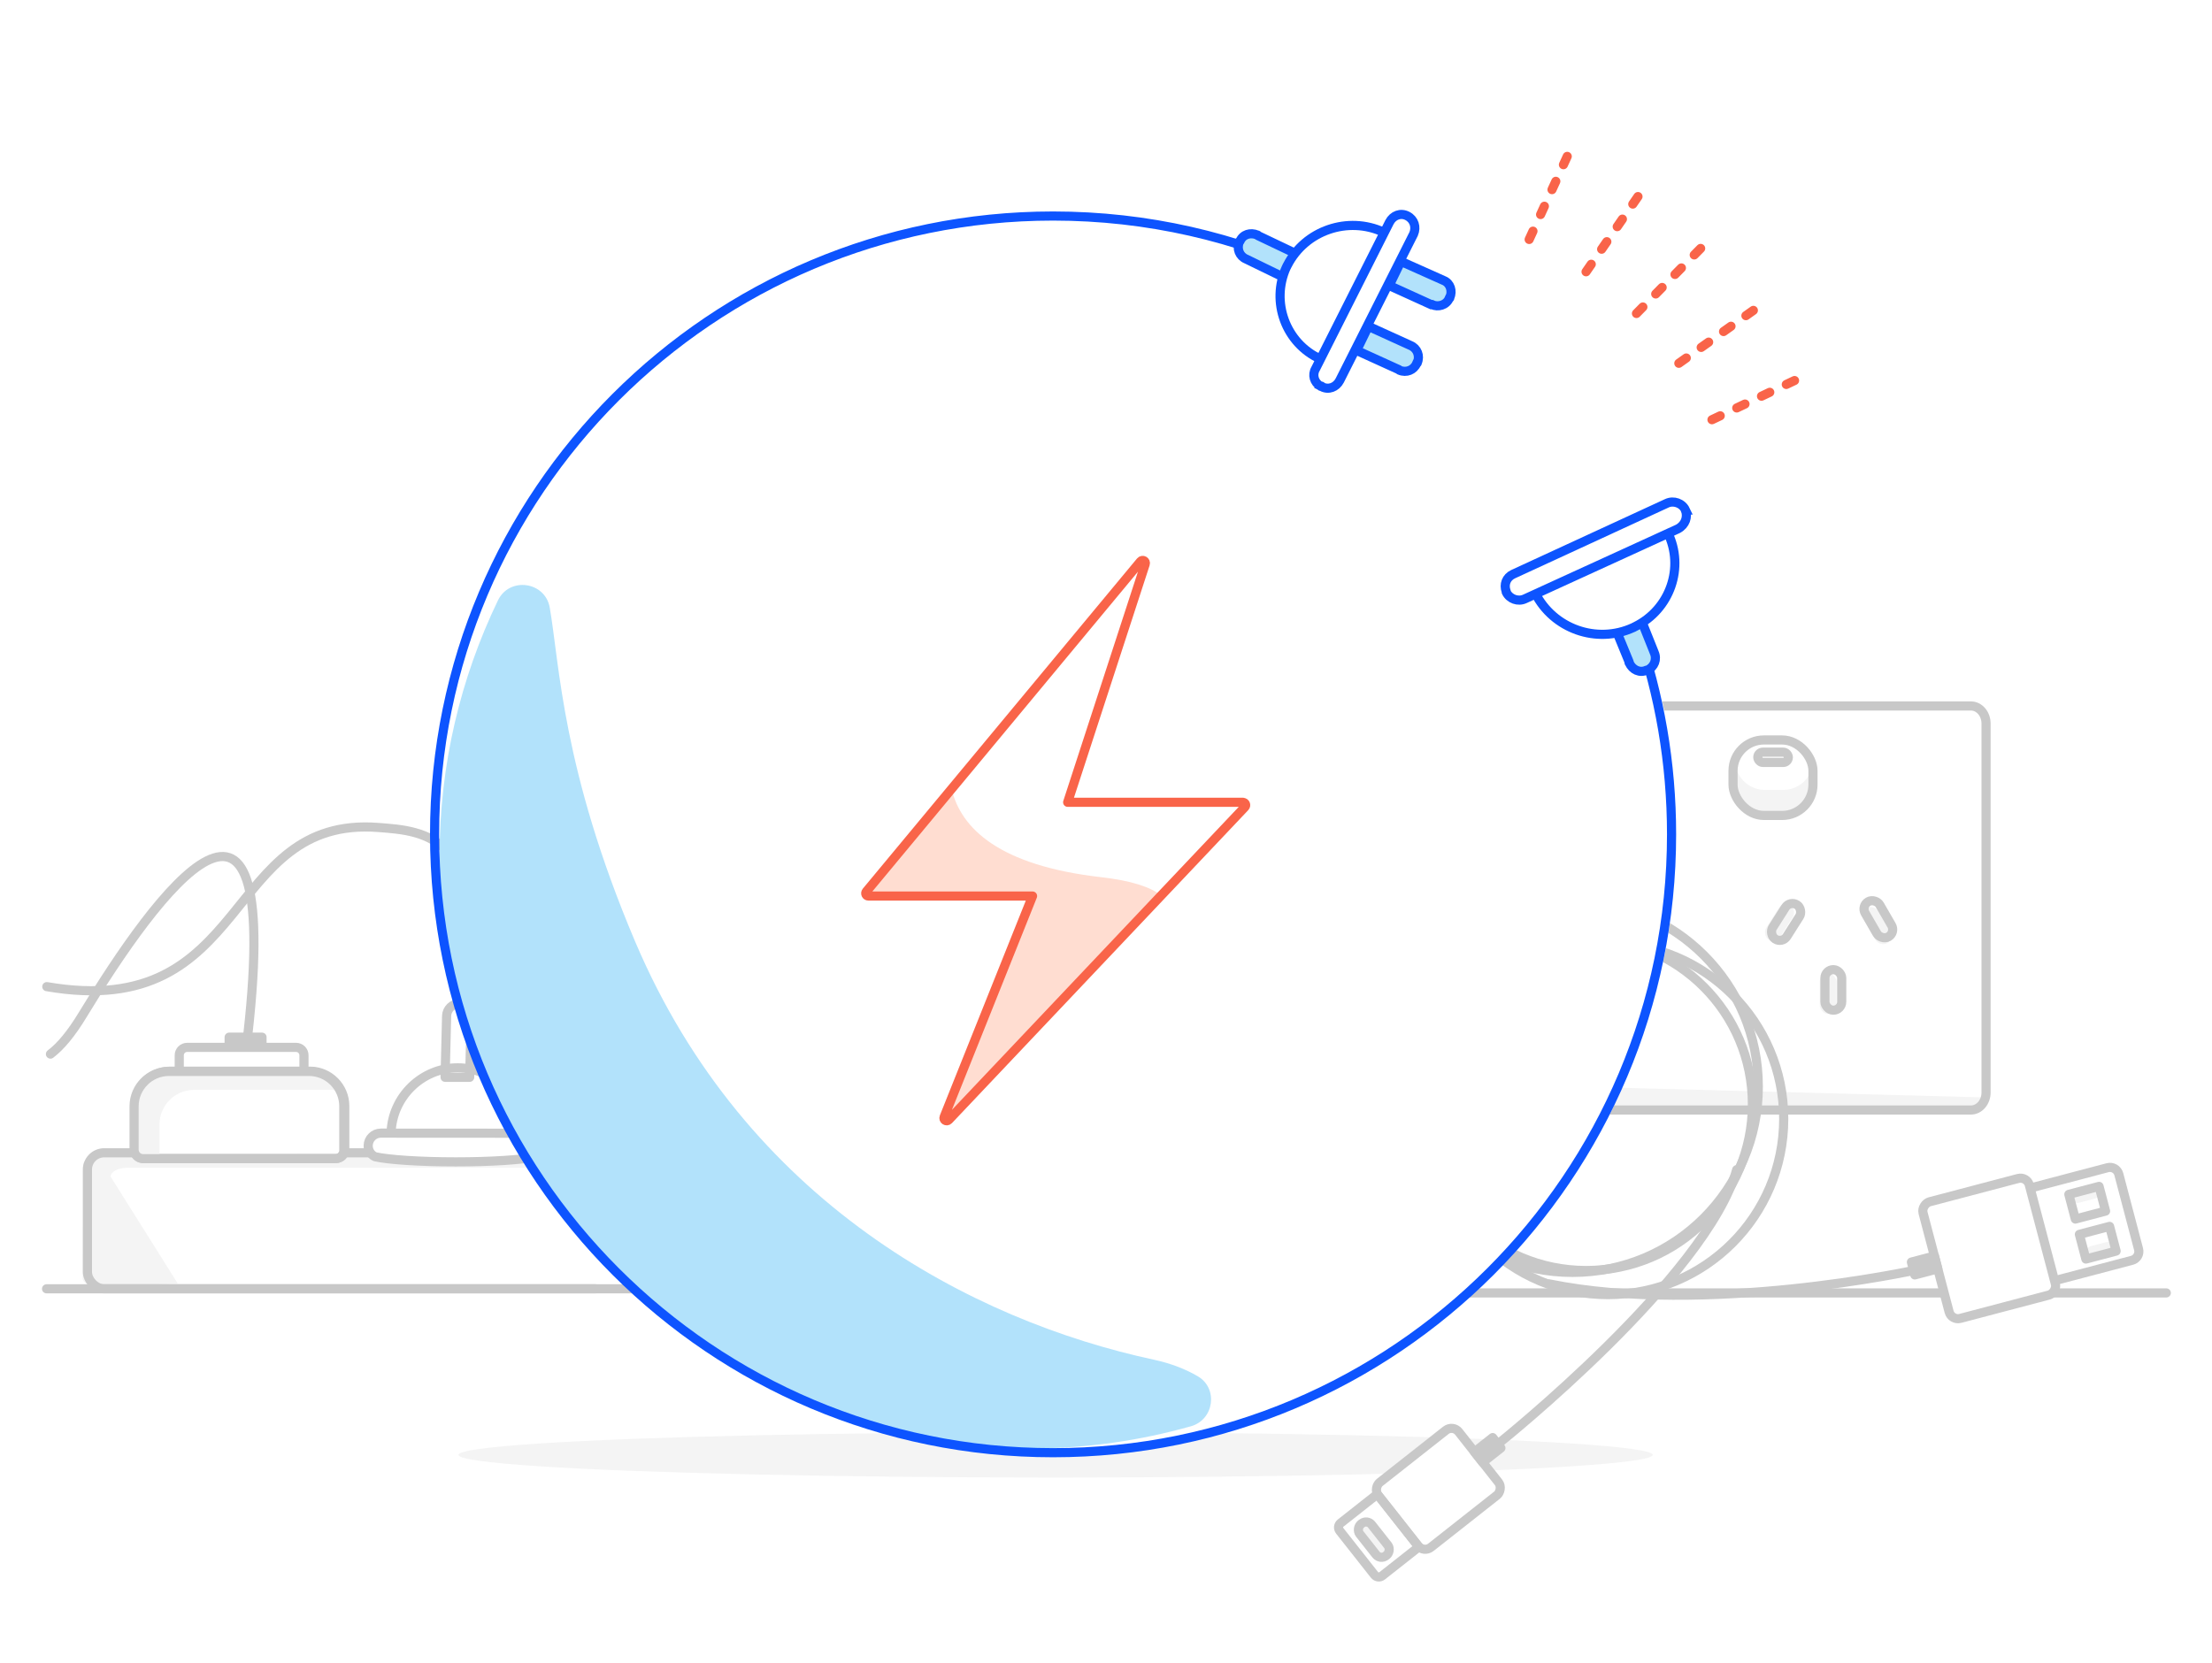 <?xml version="1.0" encoding="UTF-8"?>
<svg xmlns="http://www.w3.org/2000/svg" viewBox="0 0 484 364">
  <defs>
    <style>
      .cls-1 {
        fill: #ffddd1;
      }

      .cls-2, .cls-3 {
        fill: #f4f4f4;
      }

      .cls-4, .cls-5, .cls-6 {
        fill: #fff;
      }

      .cls-7, .cls-8, .cls-9 {
        fill: #b2e2fb;
      }

      .cls-10, .cls-11, .cls-8, .cls-12, .cls-5, .cls-3, .cls-13, .cls-14, .cls-15, .cls-16, .cls-17, .cls-6, .cls-9 {
        stroke-width: 2px;
      }

      .cls-10, .cls-11, .cls-13, .cls-14, .cls-15, .cls-16, .cls-17 {
        fill: none;
      }

      .cls-10, .cls-8, .cls-14, .cls-6, .cls-9 {
        stroke: #0d54ff;
      }

      .cls-11, .cls-12, .cls-5, .cls-3, .cls-17 {
        stroke: #c8c8c8;
      }

      .cls-8, .cls-12, .cls-5, .cls-3, .cls-13, .cls-14, .cls-15, .cls-16, .cls-17 {
        stroke-linecap: round;
        stroke-linejoin: round;
      }

      .cls-12 {
        fill: #c8c8c8;
      }

      .cls-13 {
        stroke: #f4f4f4;
      }

      .cls-15 {
        stroke-dasharray: 0 0 0 0 0 0 2 4 2 4 2 4;
      }

      .cls-15, .cls-16 {
        stroke: #f96449;
      }
    </style>
  </defs>
  <g id="Surface">
    <rect class="cls-4" width="484" height="364"/>
  </g>
  <g id="Background">
    <g>
      <path class="cls-2" d="m434.76,241.36h0c-.01.64-.51,1.15-1.11,1.15l-115.74.09c-.62,0-3.32-.01-3.31-.67l-1.11-3.77c.01-.65.52-1.16,1.13-1.15l119.04,3.16c.61.01,1.1.54,1.09,1.19Z"/>
      <g>
        <path class="cls-17" d="m313.47,188.3v-29.97c0-2.1,1.49-3.82,3.31-3.82h114.47c1.82,0,3.31,1.72,3.31,3.82v80.79c0,2.1-1.49,3.82-3.31,3.82h-114.47c-1.82,0-3.31-1.72-3.31-3.82v-50.82Z"/>
        <path class="cls-2" d="m386.31,178.66c-3.78,0-6.88-3.09-6.88-6.88v-3.07s0-.01,0-.02c0-.34.47-.42.59-.1.93,2.5,3.35,4.3,6.16,4.3h4c2.82,0,5.23-1.8,6.16-4.3.12-.31.59-.23.59.1,0,0,0,.01,0,.02v3.07c0,3.78-3.09,6.88-6.88,6.88h-3.75Z"/>
        <rect class="cls-17" x="379.2" y="161.95" width="17.49" height="16.52" rx="6.75" ry="6.75"/>
        <rect class="cls-17" x="384.62" y="164.62" width="6.68" height="2.25" rx="1.12" ry="1.12"/>
        <rect class="cls-2" x="398.18" y="213.05" width="3.67" height="8.87" rx="1.83" ry="1.83"/>
        <rect class="cls-2" x="387.54" y="197.46" width="3.67" height="8.87" rx="1.83" ry="1.83" transform="translate(168.46 -177.01) rotate(32.35)"/>
        <rect class="cls-2" x="408.85" y="198.15" width="3.67" height="8.87" rx="1.83" ry="1.83" transform="translate(-46.27 232.48) rotate(-30)"/>
        <rect class="cls-17" x="399.31" y="212.22" width="3.67" height="8.87" rx="1.83" ry="1.83"/>
        <rect class="cls-17" x="388.98" y="197.34" width="3.67" height="8.87" rx="1.83" ry="1.83" transform="translate(168.62 -177.8) rotate(32.35)"/>
        <rect class="cls-17" x="409.16" y="196.75" width="3.67" height="8.87" rx="1.83" ry="1.83" transform="translate(-45.53 232.45) rotate(-30)"/>
      </g>
    </g>
    <ellipse class="cls-2" cx="230.97" cy="318.42" rx="130.65" ry="4.96"/>
    <line class="cls-17" x1="316.2" y1="282.97" x2="474" y2="282.97"/>
    <g>
      <circle class="cls-17" cx="347.07" cy="241.7" r="36.37"/>
      <circle class="cls-17" cx="351.83" cy="244.88" r="38.46"/>
      <circle class="cls-17" cx="344.07" cy="237.82" r="40.66"/>
      <path class="cls-17" d="m328.2,315.68s45.18-36.15,51.8-59.68"/>
      <path class="cls-17" d="m419,278s-45.58,9.97-80,3"/>
      <path class="cls-17" d="m447.35,257.52h16.96c1.1,0,2,.9,2,2v18.62h-20.96v-18.62c0-1.1.9-2,2-2Z" transform="translate(598.66 -241.21) rotate(75.24)"/>
      <line class="cls-13" x1="458.11" y1="261.36" x2="454.58" y2="262.29"/>
      <line class="cls-13" x1="461.13" y1="272.82" x2="457.6" y2="273.75"/>
      <rect class="cls-17" x="456.23" y="268.57" width="5.59" height="6.84" transform="translate(605.07 -241.19) rotate(75.24)"/>
      <rect class="cls-17" x="453.92" y="259.82" width="5.59" height="6.84" transform="translate(594.89 -245.48) rotate(75.24)"/>
      <rect class="cls-5" x="305.71" y="314.64" width="18.08" height="22.43" rx="2" ry="2" transform="translate(253.68 774.76) rotate(-128.25)"/>
      <path class="cls-17" d="m295.32,330.62h12.27c.67,0,1.21.54,1.21,1.21v10.21h-14.69v-10.21c0-.67.54-1.21,1.21-1.21Z" transform="translate(223.93 781.28) rotate(-128.25)"/>
      <rect class="cls-3" x="296.22" y="335.33" width="8.82" height="3.3" rx="1.53" ry="1.53" transform="translate(222.08 781.68) rotate(-128.25)"/>
      <rect class="cls-12" x="324.09" y="314.8" width="2.91" height="5.07" transform="translate(277.85 769.46) rotate(-128.25)"/>
      <rect class="cls-5" x="422.09" y="261.22" width="26.39" height="24.04" rx="2" ry="2" transform="translate(588.58 -217.3) rotate(75.24)"/>
      <rect class="cls-12" x="419.69" y="274.36" width="2.91" height="5.21" transform="translate(581.65 -200.85) rotate(75.24)"/>
    </g>
    <g>
      <path class="cls-2" d="m24.21,257.53c0-1.07,1.63-1.95,3.65-1.95h234.64v-.48c0-1.07-1.63-1.95-3.65-1.95H21.79c-2.01,0-3.65.87-3.65,1.95l-.07,24.63c0,1.07,1.63,1.95,3.65,1.95l17.18-.76-14.69-23.39Z"/>
      <g>
        <path class="cls-11" d="m113.98,248.02c.2-7.9-6-14.32-13.84-14.31-7.84-.01-14.37,6.39-14.57,14.29"/>
        <path class="cls-17" d="m103.1,222.36c.04-1.5-1.14-2.71-2.62-2.71h0c-1.48,0-2.72,1.21-2.76,2.7l-.33,13.43h5.38s.33-13.42.33-13.42Z"/>
      </g>
      <path class="cls-17" d="m10.24,215.94c45.11,7.78,38.32-37.57,72.65-34.83,9.63.77,25.29,1.34,17.6,38.55"/>
      <rect class="cls-17" x="19.13" y="252.3" width="244.35" height="29.77" rx="3.67" ry="3.67"/>
      <path class="cls-5" d="m117.2,253.2c-3.03.64-9.72,1.09-17.49,1.09s-14.66-.46-17.62-1.12l-.11-.05c-.87-.44-1.44-1.36-1.42-2.42h0c.04-1.5,1.27-2.7,2.76-2.7l32.91.02c1.49,0,2.66,1.21,2.62,2.71h0c-.03,1.08-.67,2.01-1.59,2.44l-.05.03Z"/>
      <path class="cls-5" d="m37.18,234.44h30.63c4.21,0,7.63,3.42,7.63,7.63v9.62c0,1.02-.83,1.85-1.85,1.85H31.52c-1.09,0-1.97-.88-1.97-1.97v-9.5c0-4.21,3.42-7.63,7.63-7.63Z"/>
      <path class="cls-17" d="m11.04,230.7c2.18-1.65,4.52-4.41,7.09-8.66,15.81-26.1,44.76-66.17,35.72,7.61"/>
      <path class="cls-5" d="m40.96,229.23h23.82c.96,0,1.73.78,1.73,1.73v2.46c0,.56-.46,1.02-1.02,1.02h-25.98c-.16,0-.29-.13-.29-.29v-3.19c0-.96.78-1.73,1.73-1.73Z"/>
      <rect class="cls-5" x="50.14" y="227" width="7.19" height="1.74"/>
      <g>
        <path class="cls-2" d="m34.9,246.1c0-4.18,3.39-7.57,7.57-7.57h30.75c.41,0,.8.04,1.19.1-1.25-2.46-3.8-4.14-6.75-4.14h-30.75c-4.18,0-7.57,3.39-7.57,7.57v9.57c0,1.08.88,1.96,1.96,1.96h3.6v-7.49Z"/>
        <path class="cls-17" d="m36.97,234.49h30.63c4.21,0,7.63,3.42,7.63,7.63v9.62c0,1.02-.83,1.85-1.85,1.85H31.31c-1.09,0-1.97-.88-1.97-1.97v-9.5c0-4.21,3.42-7.63,7.63-7.63Z"/>
      </g>
    </g>
    <line class="cls-17" x1="10.19" y1="282.07" x2="130.25" y2="282.07"/>
  </g>
  <g id="Foreground">
    <path class="cls-4" d="m121.93,260.92c-43.09-61.06-28.68-145.57,31.99-188.84,60.67-43.27,144.98-28.94,188.07,32.12,43.09,61.06,28.68,145.57-31.99,188.84-22.77,16.21-50.01,24.89-77.97,24.89-43.81.14-84.89-21.13-110.11-57.01"/>
    <path class="cls-1" d="m241,191.99c-22.4-2.54-30.72-10.67-32.79-19.33l-18.66,22.46c-.32.39-.05.98.46.98h35.91l-17.4,43.5-1.95,4.87c-.25.61.54,1.11.99.64l10.13-10.71,36.37-38.43c-2.38-1.86-6.58-3.24-13.07-3.98Z"/>
    <path class="cls-7" d="m252.58,297.61c-40.04-8.58-89.43-34.52-113.63-91.59-15.95-37.62-16.51-60.67-18.66-73.03-1-5.73-8.82-6.82-11.34-1.58-8.15,16.93-12.77,35.86-12.77,55.91,0,71.62,58.06,129.68,129.68,129.68,12.06,0,23.68-1.73,34.74-4.85,5.04-1.42,6.01-8.29,1.49-10.93-2.6-1.52-5.76-2.8-9.52-3.61h0Z"/>
    <path class="cls-14" d="m288.09,60.14c-17.49-8.25-37.04-12.86-57.67-12.86-74.74,0-135.33,60.59-135.33,135.33s60.59,135.33,135.33,135.33,135.33-60.59,135.33-135.33c0-15.64-2.66-30.66-7.54-44.63"/>
    <path class="cls-8" d="m361.94,142.79c.69,1.49.04,3.18-1.45,3.86,0,0-.09.13-.22.03h0c-1.49.69-3.09-.09-3.77-1.58,0,0-.13-.09-.03-.22l-5.67-13.8,5.57-2.23,5.57,13.92Z"/>
    <path class="cls-6" d="m364.9,116.56c3.76,7.62.52,16.81-7.11,20.57-.16.02-.29.21-.45.23-7.96,3.65-17.49.3-21.45-7.61"/>
    <path class="cls-6" d="m368.79,111.62c-.71-1.5-2.59-2.17-4.09-1.46h0l-33.63,15.51c-1.5.71-2.06,2.25-1.51,3.77l.02.16h0c.71,1.5,2.59,2.17,4.09,1.46h0l33.5-15.33c1.63-.9,2.17-2.59,1.61-4.11Z"/>
    <g>
      <path class="cls-8" d="m272.67,56.7c-1.48-.63-2.12-2.28-1.49-3.76,0,0-.02-.15.14-.17h0c.63-1.48,2.3-1.97,3.77-1.34,0,0,.15-.02.17.14l13.19,6.28-2.57,5.28-13.2-6.43Z"/>
      <path class="cls-6" d="m288.88,78.56c-7.56-3.43-10.87-12.47-7.44-20.03.14-.17.12-.33.26-.5,3.89-7.61,13.26-10.8,20.99-7.23"/>
      <path class="cls-10" d="m289.21,84.63c1.49.78,3.15.14,3.93-1.35l16.17-32.08c.63-1.48.14-3.15-1.35-3.93h0c-1.49-.78-3.15-.14-3.93,1.35l-16.17,32.08c-.8,1.34-.31,3.01,1.03,3.8.15-.02.31-.03.33.12Z"/>
      <path class="cls-9" d="m315.89,61.38c1.48.63,1.97,2.3,1.34,3.77,0,0,.02.15-.14.17h0c-.63,1.48-2.45,1.98-3.77,1.34l-.15.02-9.21-4.19,2.57-5.28,9.36,4.18Z"/>
      <path class="cls-9" d="m308.63,75.61c1.48.63,2.12,2.28,1.49,3.76,0,0,.02.15-.14.17h0c-.63,1.48-2.28,2.12-3.76,1.49l-.17-.14-9.21-4.19,2.57-5.28,9.21,4.19Z"/>
    </g>
    <path class="cls-16" d="m271.96,175.59h-38.35l16.98-52.15c.21-.63-.6-1.08-1.03-.57h0s-60,72.26-60,72.26c-.32.39-.05.98.46.98h35.91l-19.35,48.37c-.25.61.54,1.11.99.64l64.83-68.5c.36-.38.09-1.01-.44-1.01Z"/>
    <g>
      <line class="cls-15" x1="374.59" y1="91.86" x2="392.9" y2="83.17"/>
      <line class="cls-15" x1="367.34" y1="79.51" x2="383.87" y2="67.77"/>
      <line class="cls-15" x1="358.07" y1="68.61" x2="372.31" y2="54.17"/>
      <line class="cls-15" x1="347.04" y1="59.48" x2="358.56" y2="42.79"/>
      <line class="cls-15" x1="334.59" y1="52.41" x2="343.04" y2="33.97"/>
    </g>
  </g>
</svg>